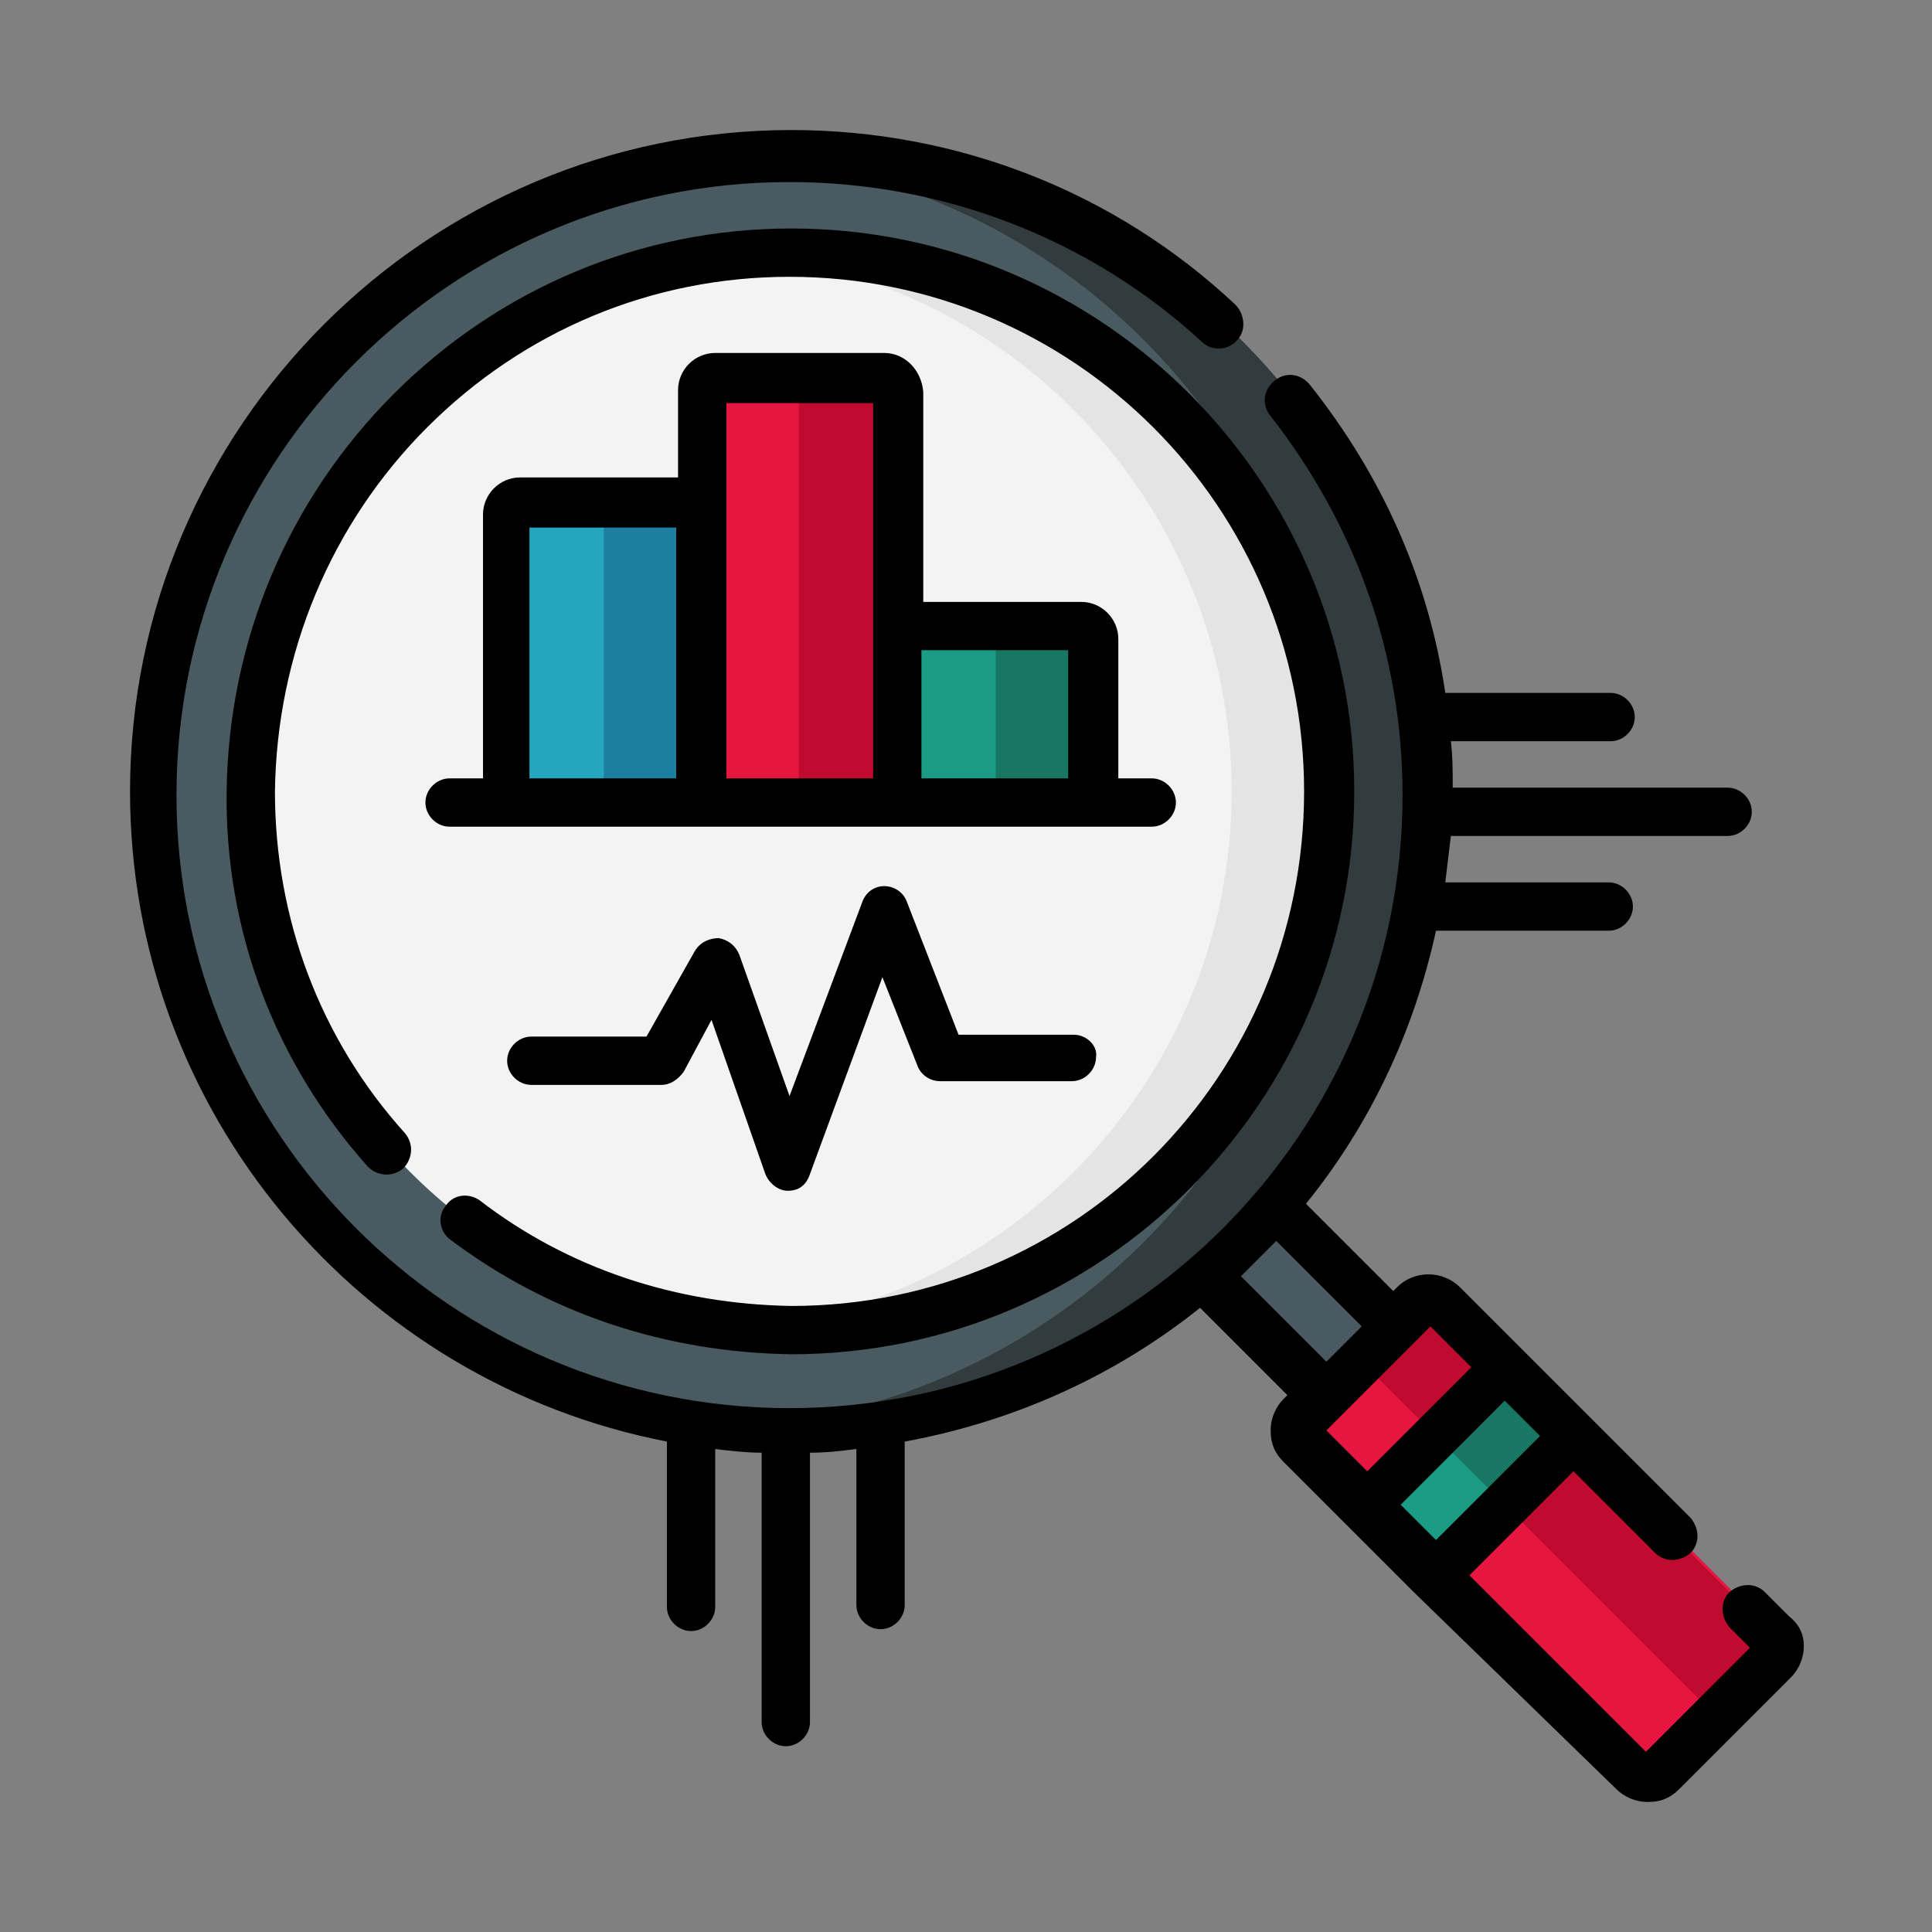 <?xml version="1.0" encoding="UTF-8"?> <!-- Generator: Adobe Illustrator 22.0.1, SVG Export Plug-In . SVG Version: 6.00 Build 0) --> <svg xmlns="http://www.w3.org/2000/svg" xmlns:xlink="http://www.w3.org/1999/xlink" id="Слой_1" x="0px" y="0px" viewBox="0 0 104 104" style="enable-background:new 0 0 104 104;" xml:space="preserve"><rect x="0" y="0" width="104" height="104" fill="#808080" stroke="none"/> <style type="text/css"> .st0{fill:#F2F2F2;} .st1{fill:#E6E6E6;} .st2{fill:url(#SVGID_1_);} .st3{fill:#E61641;} .st4{fill:#FFFFFF;} .st5{fill:#EBEBEB;} .st6{fill-rule:evenodd;clip-rule:evenodd;fill:#E0E0E0;} .st7{fill:none;} .st8{fill:#E0E0E0;} .st9{fill:#263238;} .st10{opacity:0.8;} .st11{fill-rule:evenodd;clip-rule:evenodd;fill:#E61641;} .st12{opacity:0.6;} .st13{fill-rule:evenodd;clip-rule:evenodd;fill:#FFFFFF;} .st14{display:none;} .st15{display:inline;} .st16{display:inline;fill:#FFFFFF;} .st17{fill:#445A64;} .st18{fill:#FFBE9D;} .st19{fill:#EB996E;} .st20{opacity:0.3;} .st21{opacity:0.2;} .st22{fill:#4E689B;} .st23{fill:#374C81;} .st24{fill:#9596A5;} .st25{fill:#7E7F92;} .st26{fill:#6E6F83;} .st27{fill:#605F74;} .st28{fill:#58586B;} .st29{fill:#FDD500;} .st30{fill:#FFBC02;} .st31{fill:#DFF7FD;} .st32{fill:#FFC85A;} .st33{fill:#FF931E;} .st34{fill:#FFF58C;} .st35{fill:#24A6BE;} .st36{fill:#138796;} .st37{fill:#1D7FA0;} .st38{fill:#2E2654;} .st39{fill:#453D81;} .st40{fill:#BAAFB9;} .st41{fill:#AA9EA9;} .st42{fill:#C8EFFE;} .st43{fill:#99E6FC;} .st44{fill:#1B9A84;} .st45{fill:#187762;} .st46{fill:#BF0B2F;} .st47{fill:#F9F7F8;} .st48{fill:#3090AA;} .st49{fill:#2060A7;} .st50{fill:#3EB6C6;} .st51{fill:#F5F5F5;} .st52{fill:#9DB6C1;} .st53{fill:#7C9BA5;} .st54{fill:#BDCCD4;} .st55{fill:#D0D9DD;} .st56{opacity:0.15;fill:#8D4330;enable-background:new ;} .st57{opacity:0.15;fill:#003A63;enable-background:new ;} .st58{fill:#89A3AF;} .st59{fill:#FDD7BD;} .st60{fill:#FAC5AA;} .st61{fill:#EFEFEF;} .st62{fill:#D1D5D8;} .st63{fill:#231F20;} .st64{fill:#B9B9BD;} .st65{fill:#8A8AA0;} .st66{fill:#F4858A;} .st67{fill:#DFF6FD;} .st68{fill:#9B082B;} .st69{fill:#57555C;} .st70{fill:#495B60;} .st71{fill:#323B3D;} .st72{fill:#F3F3F3;} .st73{fill:#E4E4E4;} .st74{display:none;fill:#FF6268;} .st75{fill:#E82F3E;} .st76{fill:#961B20;} .st77{fill:#FF6268;} .st78{fill:#FFCDAC;} .st79{fill:#E61641;stroke:#000000;stroke-width:4;stroke-linecap:round;stroke-linejoin:round;stroke-miterlimit:10;} .st80{fill:#ADE194;} .st81{fill:#97DA7B;} .st82{fill:#EE6161;} .st83{fill:#F47C7C;} .st84{fill:#FF9801;} .st85{fill:#F57C00;} .st86{fill:#FFDC00;} .st87{fill:#FFEB3A;} .st88{fill:#FDD834;} .st89{fill:#FEC108;} .st90{fill:#7397DA;} .st91{fill:#A8D1EC;} .st92{fill:#F8B8BD;} .st93{fill:#F1C372;} .st94{fill:#937DE2;} .st95{fill:#7570D6;} .st96{fill:#87DBFF;} .st97{fill:#6FC7FF;} .st98{fill:#5A6B96;} .st99{fill:#FF7D46;} .st100{fill:#FFE787;} .st101{fill:#BAF0FF;} .st102{fill:#5F99D7;} .st103{fill:#3C87D0;} .st104{fill:#FEDF30;} .st105{fill:#F25A78;} .st106{fill:#CCEEFF;} .st107{fill:#F78E36;} .st108{fill:#F86F1B;} .st109{fill:#4380A0;} .st110{fill:#7BE492;} .st111{fill:#45D987;} .st112{fill:#43809F;} .st113{fill:#3A7190;} .st114{fill:#29CEF6;} .st115{fill:#22B5ED;} .st116{fill:#EA9D2D;} .st117{fill:#91E696;} .st118{fill:#7D9BFF;} .st119{fill:#91E696;stroke:#000000;stroke-width:4;stroke-miterlimit:10;} .st120{display:none;fill:#7D9BFF;} .st121{display:none;fill:#FFCDAC;} </style> <g> <path class="st3" d="M87.9,95.4L70.3,77.7c-0.4-0.4-0.4-1.1,0-1.5l6-6c0.4-0.4,1.1-0.4,1.5,0l17.7,17.7c0.4,0.4,0.4,1.1,0,1.5l-6,6 C89,95.8,88.3,95.8,87.9,95.4z"></path> <path class="st46" d="M76.2,70.3L72.5,74c0.4-0.4,1.1-0.4,1.5,0l17.7,17.7c0.4,0.4,0.4,1.1,0,1.5l3.7-3.7c0.4-0.4,0.4-1.1,0-1.5 L77.7,70.3C77.3,69.9,76.6,69.9,76.2,70.3z"></path> <path class="st70" d="M63.2,67l3.7-3.7l8.1,8.1l-3.7,3.7L63.2,67z"></path> <path class="st44" d="M73.5,81l7.5-7.5l3.7,3.7l-7.5,7.5L73.5,81z"></path> <path class="st45" d="M77.3,77.3l3.7-3.7l3.7,3.7L81,81L77.3,77.3z"></path> <circle class="st70" cx="42.6" cy="42.6" r="34.3"></circle> <path class="st71" d="M42.6,8.3c-0.9,0-1.8,0-2.6,0.1c17.7,1.3,31.6,16.1,31.6,34.2S57.7,75.4,40,76.8c0.9,0.1,1.7,0.1,2.6,0.1 c18.9,0,34.3-15.3,34.3-34.3S61.5,8.3,42.6,8.3z"></path> <circle class="st72" cx="42.6" cy="42.6" r="29"></circle> <path class="st73" d="M42.6,13.6c-0.9,0-1.8,0-2.6,0.1C54.7,15,66.3,27.5,66.3,42.6S54.7,70.1,40,71.5c0.9,0.1,1.7,0.1,2.6,0.1 c16,0,29-13,29-29S58.6,13.6,42.6,13.6z"></path> <g> <path class="st35" d="M37.8,43.2H27.2V27.7c0-0.4,0.3-0.7,0.7-0.7h9.1c0.4,0,0.7,0.3,0.7,0.7V43.2z"></path> <path class="st37" d="M32.5,27v16.2h5.3V27.7c0-0.4-0.3-0.7-0.7-0.7H32.5z"></path> <path class="st44" d="M58.9,43.2H48.3v-8.8c0-0.4,0.3-0.7,0.7-0.7h9.1c0.4,0,0.7,0.3,0.7,0.7V43.2z"></path> <path class="st45" d="M53.6,33.7v9.5h5.3v-8.8c0-0.4-0.3-0.7-0.7-0.7H53.6z"></path> <path class="st3" d="M48.3,43.2H37.8V21.1c0-0.4,0.3-0.7,0.7-0.7h9.1c0.4,0,0.7,0.3,0.7,0.7V43.2z"></path> <path class="st46" d="M43,20.4v22.9h5.3V21.1c0-0.4-0.3-0.7-0.7-0.7H43z"></path> </g> <g> <path d="M96.3,87L95,85.7c-0.5-0.5-1.3-0.5-1.9,0c-0.5,0.5-0.5,1.3,0,1.9l1.1,1.1l-5.6,5.6l-9.5-9.5l5.6-5.6l4.4,4.4 c0.5,0.5,1.3,0.5,1.9,0c0.5-0.5,0.5-1.3,0-1.9l-5.4-5.4c0,0,0,0,0,0l-3.7-3.7c0,0,0,0,0,0l-3.3-3.3c-0.4-0.4-1-0.7-1.7-0.7 c-0.6,0-1.2,0.2-1.7,0.7l-0.2,0.2l-4.7-4.7c3.4-4.2,5.8-9.2,7-14.7h9.3c0.7,0,1.3-0.6,1.3-1.3c0-0.7-0.6-1.3-1.3-1.3h-8.8 c0.1-0.8,0.2-1.7,0.3-2.5H93c0.7,0,1.3-0.6,1.3-1.3s-0.6-1.3-1.3-1.3H78.2c0-0.9,0-1.7-0.1-2.5h8.6c0.7,0,1.3-0.6,1.3-1.3 c0-0.7-0.6-1.3-1.3-1.3h-8.9c-0.9-6.1-3.4-11.7-7.3-16.6c-0.5-0.6-1.3-0.7-1.9-0.2c-0.6,0.5-0.7,1.3-0.2,1.9 c4.6,5.9,7.1,12.9,7.1,20.4c0,18.2-14.8,33-33,33s-33-14.8-33-33s14.8-33,33-33c8.2,0,16.1,3,22.2,8.6c0.5,0.5,1.4,0.5,1.9-0.1 c0.5-0.5,0.4-1.4-0.1-1.9C60,10.3,51.5,7,42.6,7C23,7,7,23,7,42.6c0,17.3,12.4,31.8,28.9,35v8.9c0,0.7,0.6,1.3,1.3,1.3 s1.3-0.6,1.3-1.3V78c0.8,0.1,1.7,0.2,2.5,0.2v14.5c0,0.7,0.6,1.3,1.3,1.3s1.3-0.6,1.3-1.3V78.2c0.9,0,1.7-0.1,2.5-0.2v8.4 c0,0.7,0.6,1.3,1.3,1.3c0.7,0,1.3-0.6,1.3-1.3v-8.8c6-1.1,11.4-3.6,15.9-7.2l4.7,4.7l-0.2,0.2c-0.4,0.4-0.7,1-0.7,1.7 s0.2,1.2,0.7,1.7l3.3,3.3c0,0,0,0,0,0l3.7,3.7c0,0,0,0,0,0L87,96.3c0.4,0.4,1,0.7,1.7,0.7s1.2-0.2,1.7-0.7l6-6 c0.4-0.4,0.7-1,0.7-1.7S96.8,87.4,96.3,87L96.3,87z M68.7,66.8l4.6,4.6l-1.9,1.9l-4.6-4.6C67.4,68.1,68.1,67.4,68.7,66.8 L68.7,66.8z M77.3,82.9L75.4,81l5.6-5.6l1.9,1.9L77.3,82.9z M77,71.4l2.2,2.2l-5.6,5.6L71.4,77L77,71.4z"></path> <path d="M24.2,66.7c5.3,4,11.6,6.1,18.4,6.2c16.7,0,30.3-13.6,30.3-30.3S59.3,12.3,42.6,12.3c-8.1,0-15.7,3.2-21.4,8.9 c-5.7,5.7-8.9,13.3-9,21.4c-0.1,7.5,2.6,14.6,7.6,20.2c0.5,0.5,1.3,0.6,1.9,0.1c0.5-0.5,0.6-1.3,0.1-1.9c-4.6-5.1-7-11.6-7-18.4 c0.1-7.4,3-14.4,8.2-19.6c5.2-5.2,12.1-8.1,19.5-8.1c15.3,0,27.7,12.4,27.7,27.7S57.9,70.3,42.6,70.3c-6.2-0.1-12-2-16.8-5.7 c-0.6-0.4-1.4-0.3-1.8,0.3C23.5,65.5,23.7,66.3,24.2,66.7L24.2,66.7z"></path> <path d="M47.6,19h-9.1c-1.1,0-2,0.9-2,2v4.7h-8.5c-1.1,0-2,0.9-2,2v14.2h-1.8c-0.7,0-1.3,0.6-1.3,1.3s0.6,1.3,1.3,1.3h37.8 c0.7,0,1.3-0.6,1.3-1.3s-0.6-1.3-1.3-1.3h-1.8v-7.5c0-1.1-0.9-2-2-2h-8.5V21.1C49.6,19.9,48.7,19,47.6,19z M28.5,28.4h7.9v13.5 h-7.9V28.4z M39.1,21.7H47v20.2h-7.9V21.7z M57.5,35v6.9h-7.9V35H57.5z"></path> <path d="M57.8,55.7h-6.2l-2.8-7.2c-0.2-0.5-0.7-0.8-1.2-0.8c-0.5,0-1,0.3-1.2,0.9l-3.9,10.4l-2.7-7.6c-0.2-0.5-0.6-0.8-1.1-0.9 c-0.5,0-1,0.2-1.3,0.7l-2.6,4.6h-6.2c-0.7,0-1.3,0.6-1.3,1.3c0,0.7,0.6,1.3,1.3,1.3h7c0.5,0,0.9-0.3,1.2-0.7l1.5-2.8l2.9,8.3 c0.2,0.5,0.7,0.9,1.2,0.9h0c0.6,0,1-0.3,1.2-0.9l3.9-10.6l1.9,4.8c0.2,0.5,0.7,0.8,1.2,0.8h7.1c0.7,0,1.3-0.6,1.3-1.3 C59.1,56.3,58.5,55.7,57.8,55.7z"></path> </g> </g> </svg> 